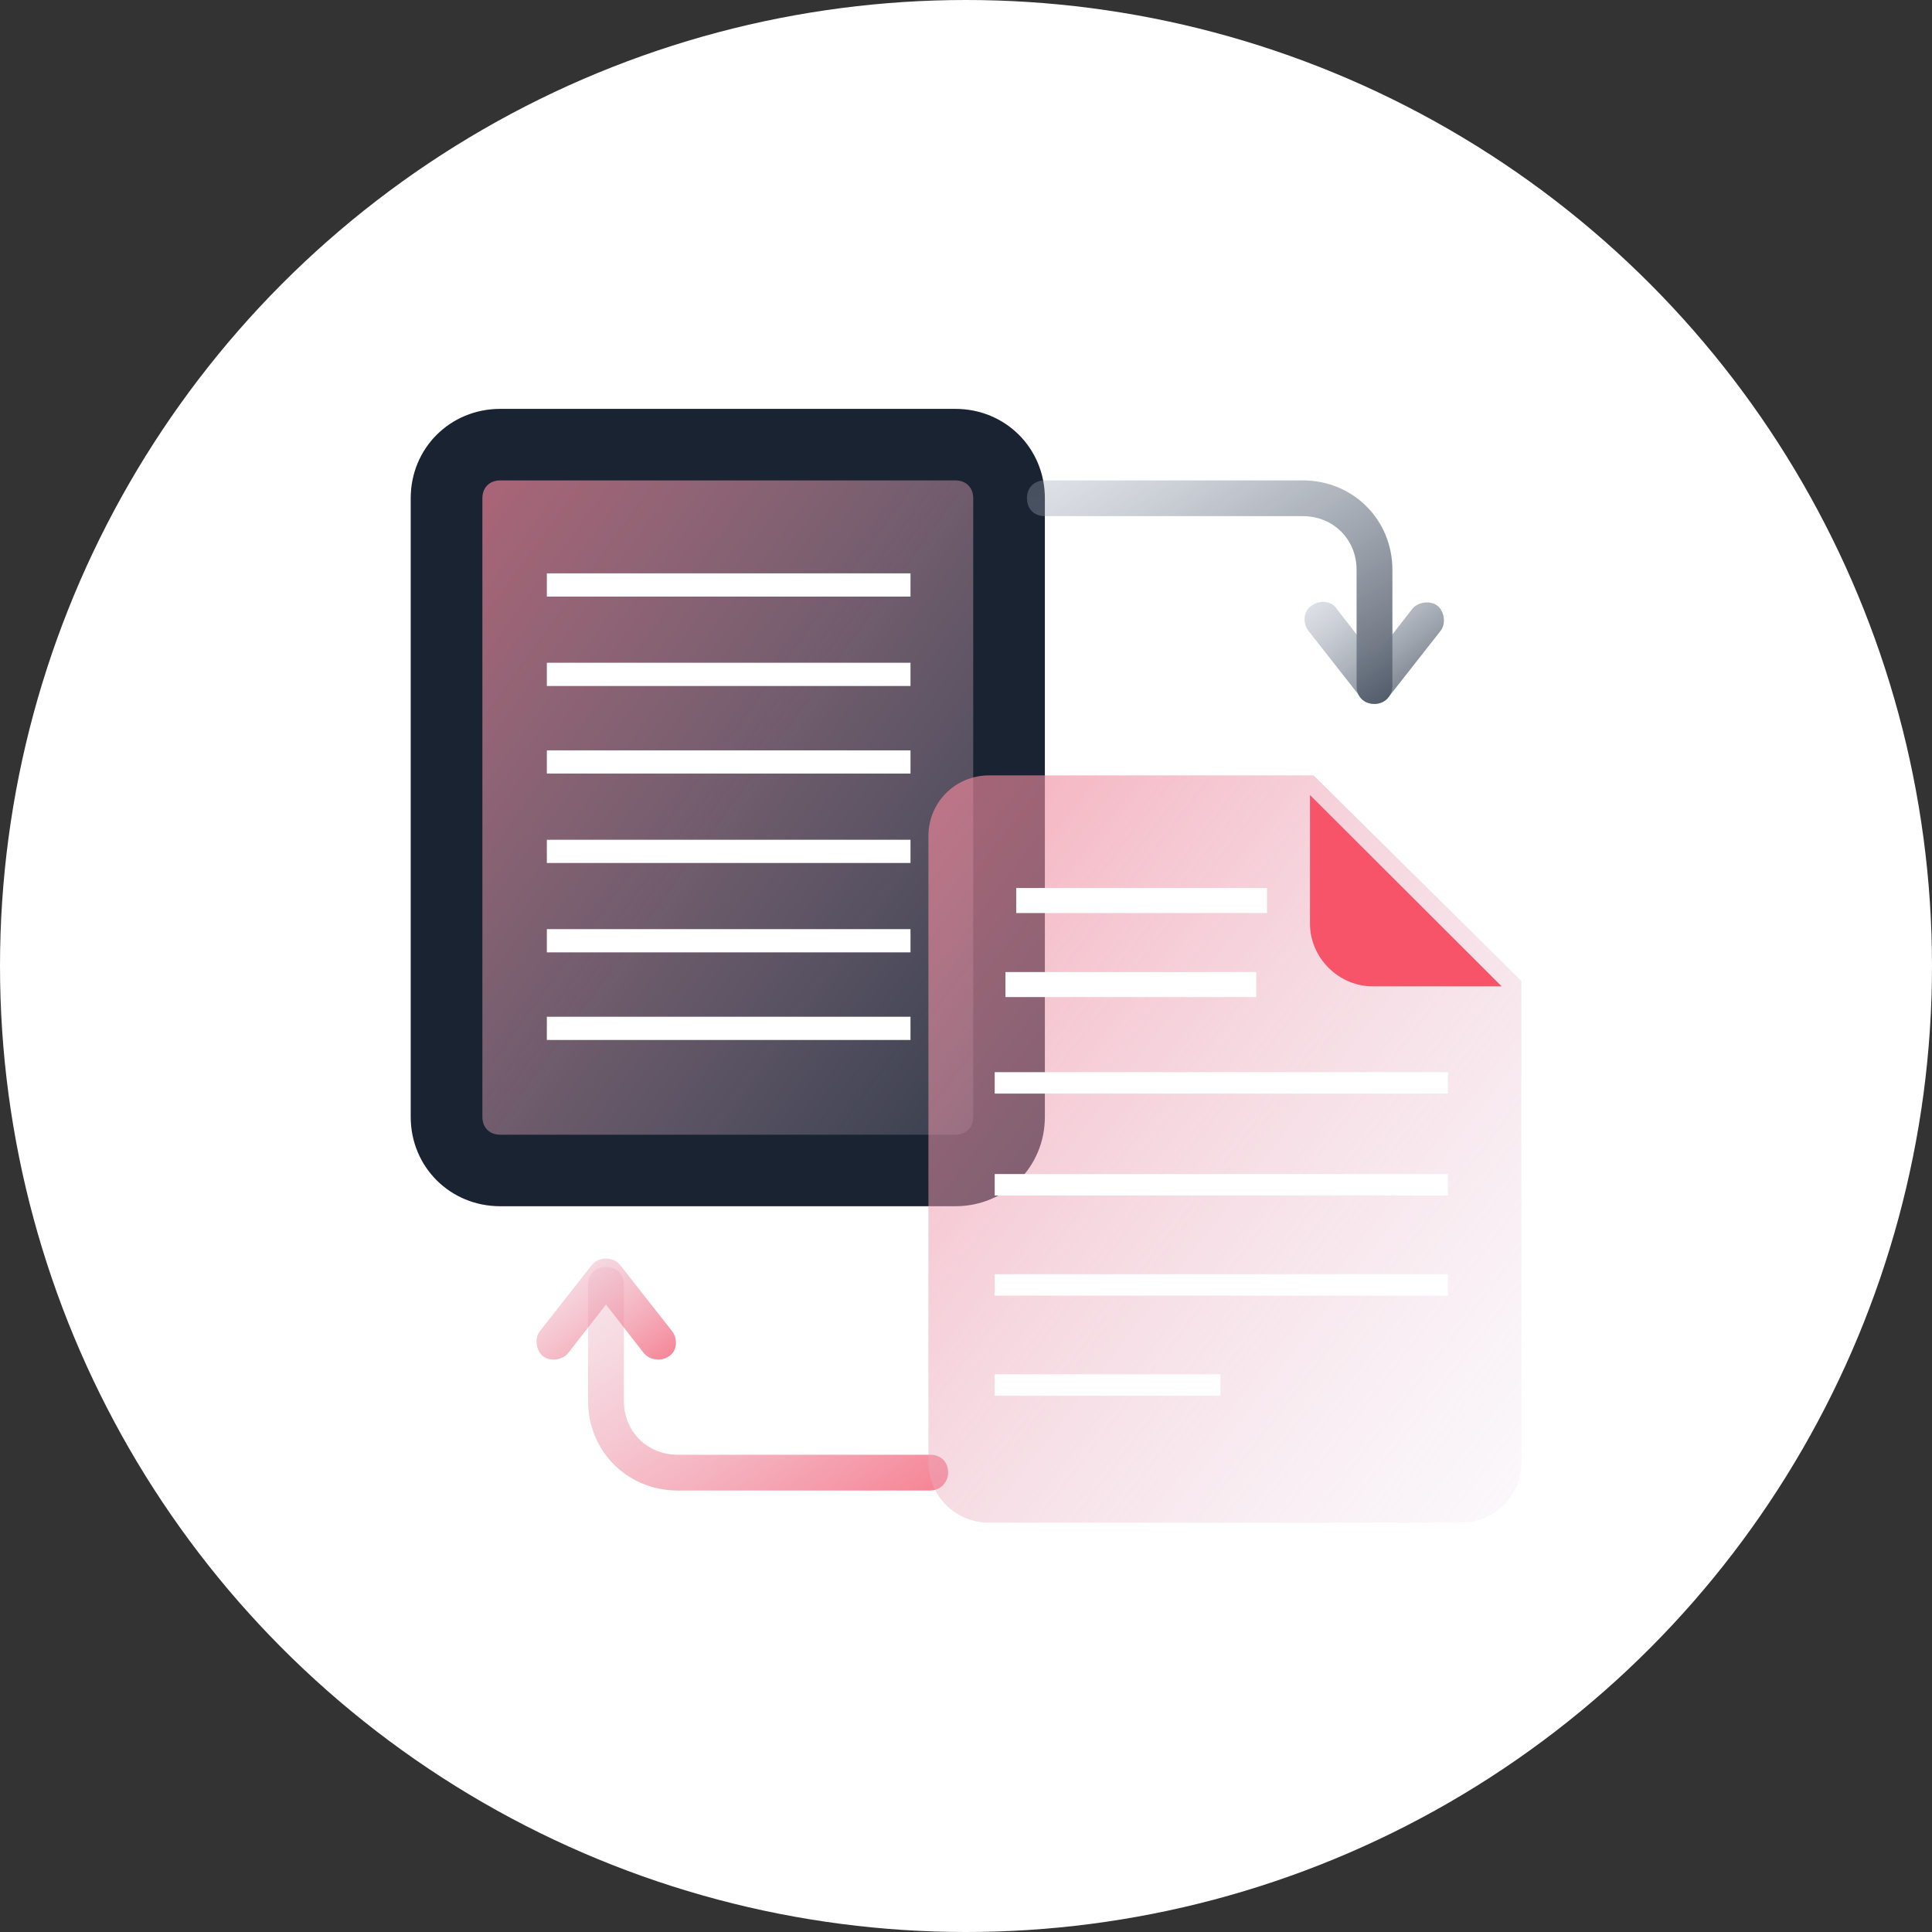 <svg width="84" height="84" viewBox="0 0 84 84" fill="none" 
  xmlns="http://www.w3.org/2000/svg">
  <rect x="0" y="0" width="84" height="84" fill="#333333" stroke="none"/>
  <circle cx="42" cy="42" r="42" fill="white"/>
  <path d="M40.445 64.805H29.463C27.282 64.805 25.568 63.094 25.568 60.918V55.865C25.568 55.399 25.88 55.088 26.347 55.088C26.815 55.088 27.126 55.399 27.126 55.865V60.918C27.126 62.239 28.139 63.25 29.463 63.25H40.445C40.912 63.25 41.224 63.561 41.224 64.027C41.224 64.416 40.912 64.805 40.445 64.805Z" fill="url(#paint0_linear)"/>
  <path d="M27.983 58.819L26.347 56.721L24.711 58.819C24.478 59.13 23.932 59.208 23.621 58.975C23.309 58.742 23.231 58.197 23.465 57.887L25.724 55.011C26.035 54.622 26.658 54.622 26.97 55.011L29.229 57.887C29.462 58.197 29.462 58.742 29.073 58.975C28.761 59.208 28.216 59.13 27.983 58.819Z" fill="url(#paint1_linear)"/>
  <path d="M41.535 17.777H21.752C19.571 17.777 17.857 19.487 17.857 21.664V48.559C17.857 50.735 19.571 52.445 21.752 52.445H41.535C43.716 52.445 45.429 50.735 45.429 48.559V21.664C45.429 19.487 43.716 17.777 41.535 17.777Z" fill="#192332"/>
  <path d="M21.752 49.336C21.284 49.336 20.973 49.025 20.973 48.559V21.664C20.973 21.197 21.284 20.887 21.752 20.887H41.535C42.002 20.887 42.314 21.197 42.314 21.664V48.559C42.314 49.025 42.002 49.336 41.535 49.336H21.752Z" fill="url(#paint2_linear)"/>
  <path d="M23.776 24.928H39.587V25.939H23.776V24.928Z" fill="white"/>
  <path d="M23.776 28.815H39.587V29.826H23.776V28.815Z" fill="white"/>
  <path d="M23.776 32.624H39.587V33.634H23.776V32.624Z" fill="white"/>
  <path d="M23.776 36.511H39.587V37.521H23.776V36.511Z" fill="white"/>
  <path d="M23.776 40.397H39.587V41.407H23.776V40.397Z" fill="white"/>
  <path d="M23.776 44.206H39.587V45.216H23.776V44.206Z" fill="white"/>
  <path d="M57.112 33.712H43.014C41.535 33.712 40.366 34.878 40.366 36.355V63.561C40.366 65.038 41.535 66.204 43.014 66.204H63.499C64.979 66.204 66.147 65.038 66.147 63.561V42.651L57.112 33.712Z" fill="url(#paint3_linear)"/>
  <path d="M56.956 34.567V40.164C56.956 41.641 58.202 42.885 59.682 42.885H65.29L56.956 34.567Z" fill="#F75369"/>
  <path d="M44.183 38.609H55.087V39.698H44.183V38.609Z" fill="white"/>
  <path d="M43.716 42.263H54.62V43.351H43.716V42.263Z" fill="white"/>
  <path d="M43.248 46.616H62.954V47.548H43.248V46.616Z" fill="white"/>
  <path d="M43.248 51.046H62.954V51.979H43.248V51.046Z" fill="white"/>
  <path d="M43.248 55.399H62.954V56.332H43.248V55.399Z" fill="white"/>
  <path d="M43.248 59.752H53.062V60.685H43.248V59.752Z" fill="white"/>
  <path d="M59.761 30.603C59.293 30.603 58.982 30.292 58.982 29.826V24.773C58.982 23.452 57.969 22.441 56.645 22.441H45.429C44.962 22.441 44.65 22.13 44.65 21.664C44.65 21.197 44.962 20.887 45.429 20.887H56.645C58.826 20.887 60.539 22.597 60.539 24.773V29.826C60.539 30.292 60.15 30.603 59.761 30.603Z" fill="url(#paint4_linear)"/>
  <path d="M59.761 30.603C59.527 30.603 59.294 30.525 59.138 30.292L56.879 27.416C56.645 27.105 56.645 26.561 57.035 26.328C57.346 26.095 57.892 26.095 58.126 26.483L59.761 28.582L61.397 26.483C61.63 26.172 62.176 26.095 62.487 26.328C62.799 26.561 62.877 27.105 62.643 27.416L60.384 30.292C60.228 30.525 59.995 30.603 59.761 30.603Z" fill="url(#paint5_linear)"/>
  <defs>
    <linearGradient id="paint0_linear" x1="46.148" y1="67.632" x2="28.84" y2="40.544" gradientUnits="userSpaceOnUse">
      <stop stop-color="#F75369"/>
      <stop offset="1" stop-color="#E2EBFB" stop-opacity="0"/>
    </linearGradient>
    <linearGradient id="paint1_linear" x1="31.294" y1="60.388" x2="23.03" y2="49.313" gradientUnits="userSpaceOnUse">
      <stop stop-color="#F75369"/>
      <stop offset="1" stop-color="#E2EBFB" stop-opacity="0"/>
    </linearGradient>
    <linearGradient id="paint2_linear" x1="7.15" y1="3.391" x2="60.311" y2="42.127" gradientUnits="userSpaceOnUse">
      <stop stop-color="#F75369"/>
      <stop offset="1" stop-color="#E2EBFB" stop-opacity="0"/>
    </linearGradient>
    <linearGradient id="paint3_linear" x1="23.668" y1="13.731" x2="85.347" y2="61.268" gradientUnits="userSpaceOnUse">
      <stop stop-color="#F75369"/>
      <stop offset="1" stop-color="#E2EBFB" stop-opacity="0"/>
    </linearGradient>
    <linearGradient id="paint4_linear" x1="65.537" y1="33.431" x2="48.337" y2="6.111" gradientUnits="userSpaceOnUse">
      <stop stop-color="#192332"/>
      <stop offset="1" stop-color="#E2EBFB" stop-opacity="0"/>
    </linearGradient>
    <linearGradient id="paint5_linear" x1="64.684" y1="31.893" x2="56.317" y2="20.788" gradientUnits="userSpaceOnUse">
      <stop stop-color="#192332"/>
      <stop offset="1" stop-color="#E2EBFB" stop-opacity="0"/>
    </linearGradient>
  </defs>
</svg>
